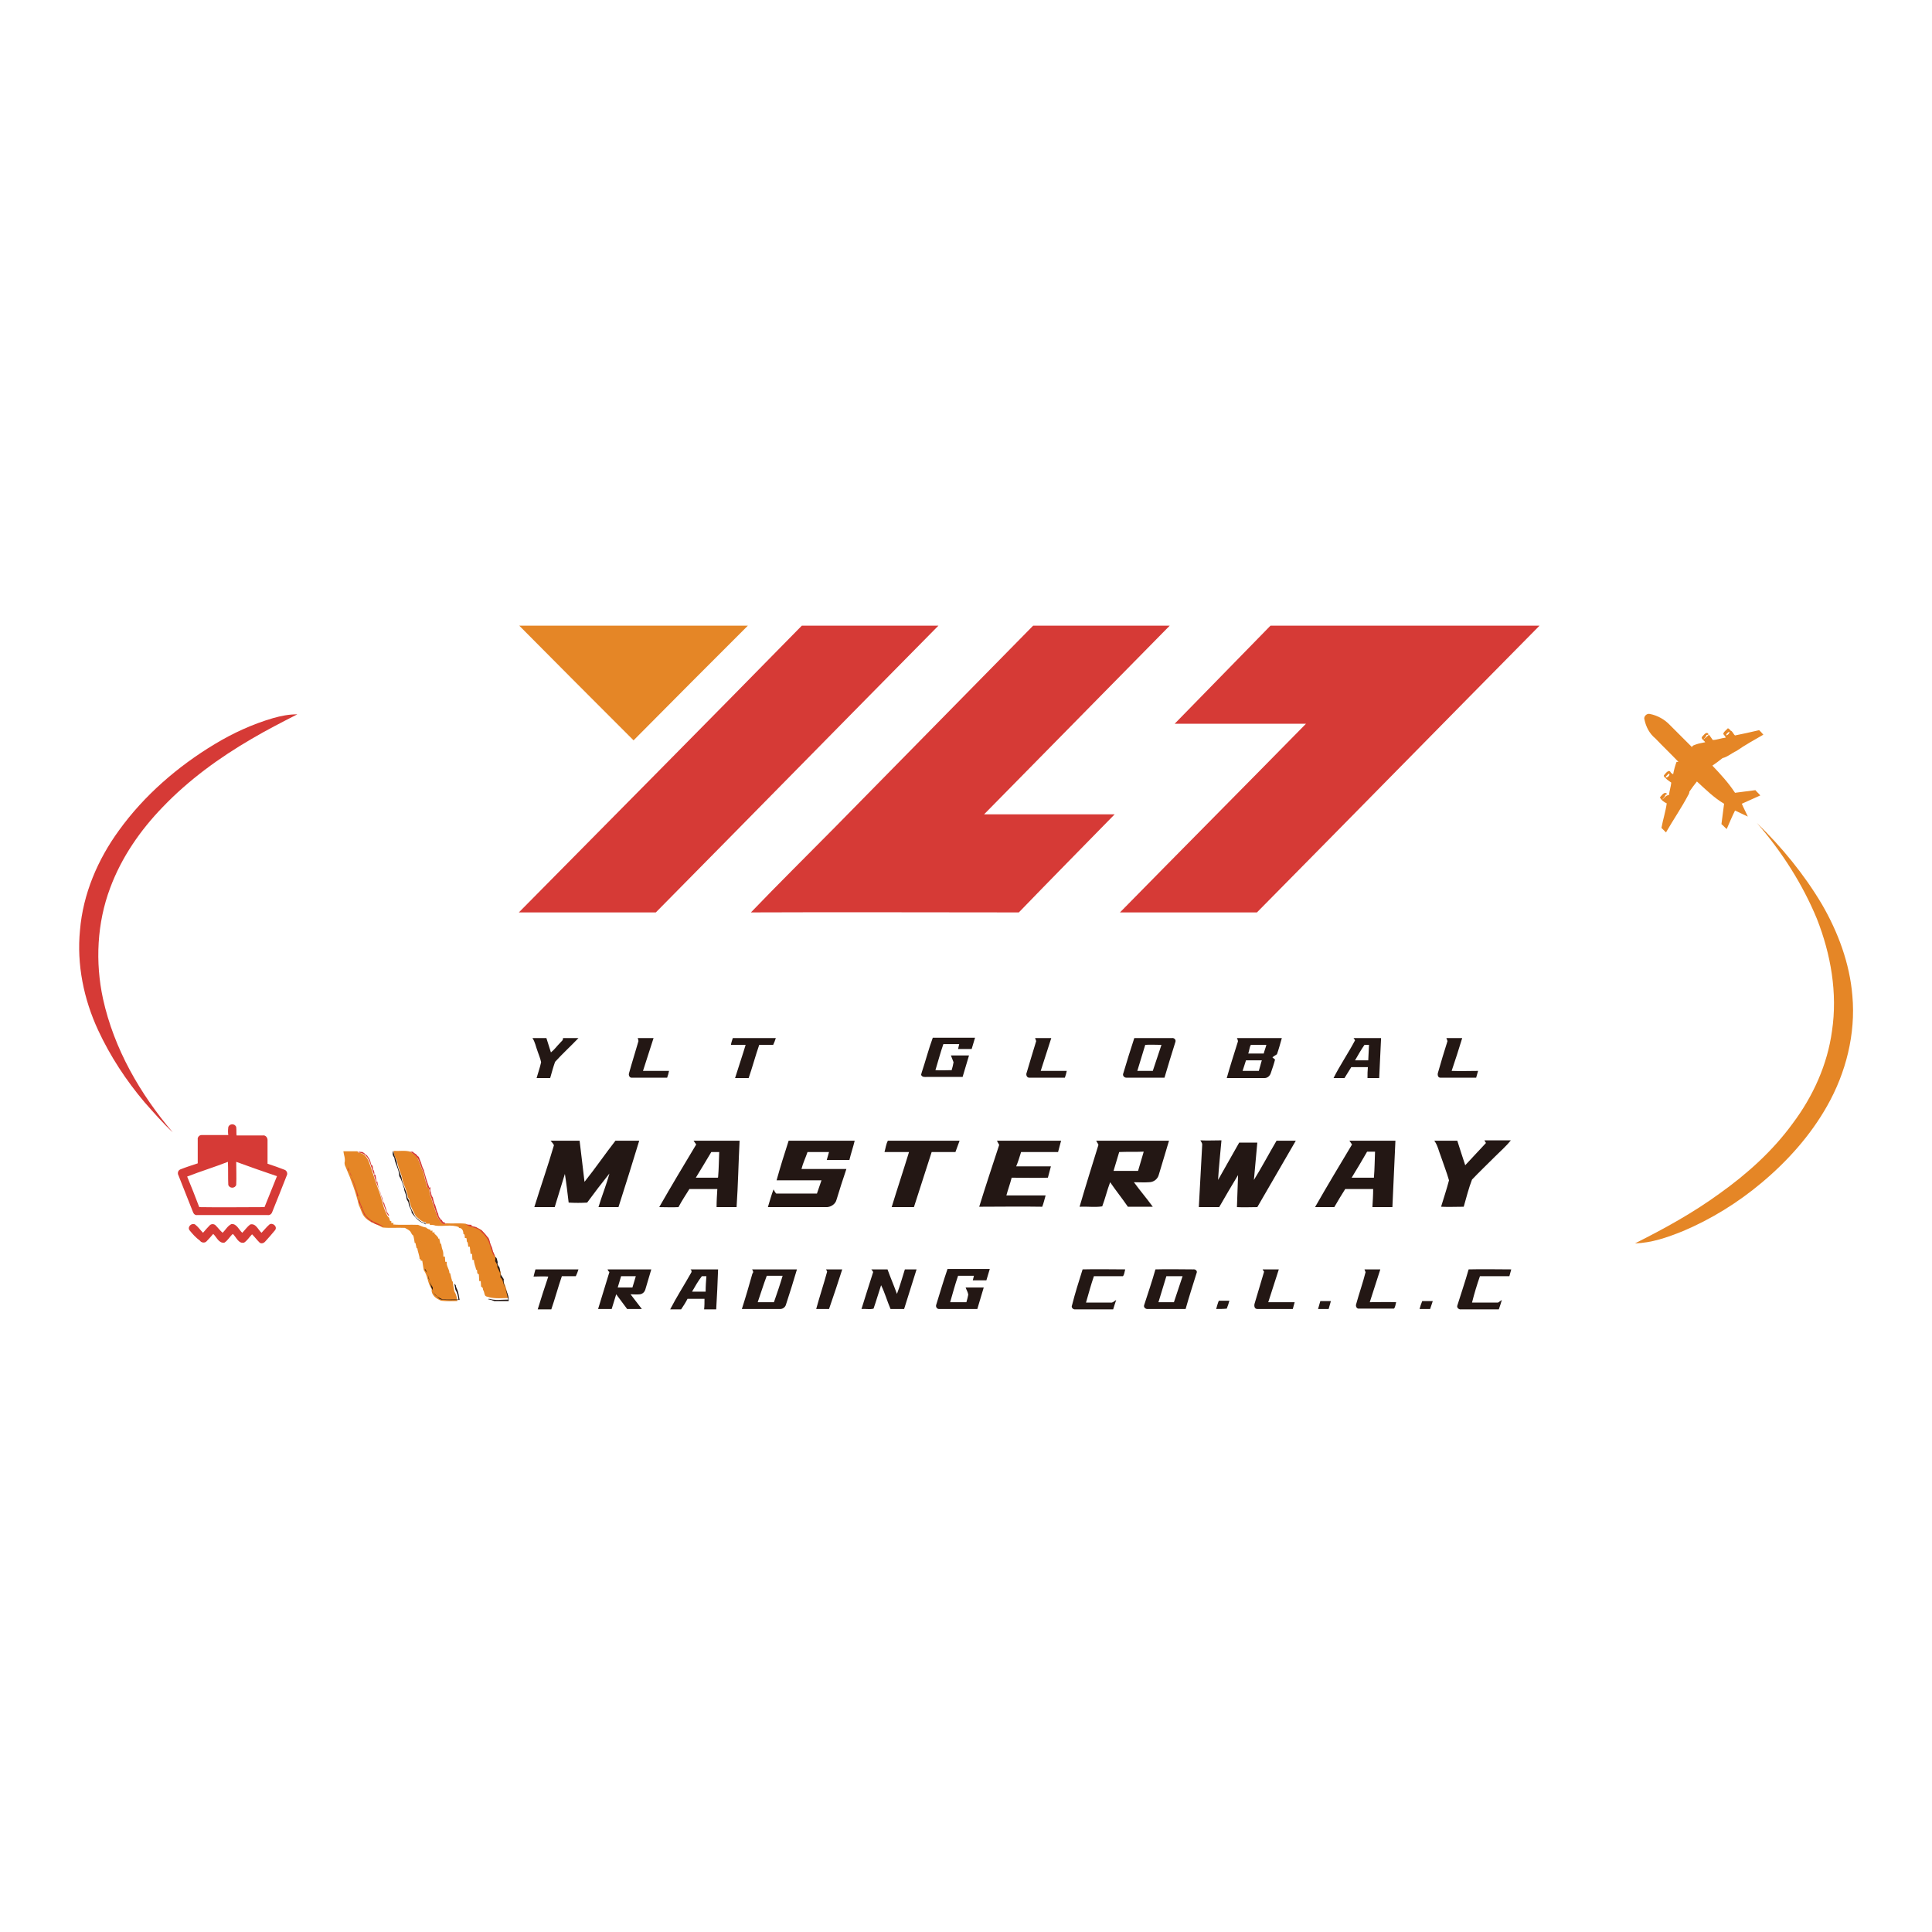 <?xml version="1.0" encoding="utf-8"?>
<!-- Generator: Adobe Illustrator 21.1.0, SVG Export Plug-In . SVG Version: 6.00 Build 0)  -->
<svg version="1.1" id="Layer_1" xmlns="http://www.w3.org/2000/svg" xmlns:xlink="http://www.w3.org/1999/xlink" x="0px" y="0px"
	 viewBox="0 0 512 512" style="enable-background:new 0 0 512 512;" xml:space="preserve">
<style type="text/css">
	.st0{fill:#FFFFFF;}
	.st1{fill:#E58626;}
	.st2{fill:#D63A36;}
	.st3{fill:#231714;}
</style>
<rect class="st0" width="512" height="512"/>
<g id="_x23_e58626ff">
	<path class="st1" d="M137.6,165.8c20.2,0,40.4,0,60.6,0c-10.1,10.1-20.2,20.2-30.3,30.4C157.8,186.1,147.7,176,137.6,165.8z"/>
	<path class="st1" d="M435.8,190.7c-0.3-0.8,0.6-1.7,1.4-1.5c2.1,0.4,4,1.5,5.4,3c1.9,1.9,3.9,3.9,5.8,5.8c0.1-0.5,0.6-0.5,1-0.7
		c0.8-0.3,1.6-0.4,2.5-0.6c-0.3-0.5-1.4-1-0.7-1.6c0.4-0.4,1.1-1.4,1.6-0.5c-0.1,0.1-0.4,0.2-0.6,0.2c0,0.5-0.6,0.8-0.8,1.2
		c0.5-0.4,1-0.8,1.5-1.3c0.4,0.5,0.7,1,1,1.4c1.1,0,2.2-0.5,3.4-0.6c0-0.5-0.6-0.7-0.6-1.1c0.2-0.6,0.8-0.9,1.2-1.4
		c0.3,0.1,0.5,0.3,0.7,0.6c0.6,0.2,0.7,0.9,1.2,1.3c2.1-0.4,4.2-0.9,6.4-1.4c0.4,0.4,0.8,0.8,1.1,1.2c-2.4,1.4-4.8,2.7-7.1,4.3
		c-1.3,0.6-2.4,1.6-3.7,1.9c-0.9,0.7-1.8,1.4-2.7,2c2.2,2.3,4.3,4.6,6,7.2c1.8-0.2,3.6-0.5,5.4-0.7c0.4,0.5,0.9,0.9,1.3,1.4
		c-1.6,0.7-3.3,1.5-4.9,2.2c0.5,1.2,1.1,2.3,1.6,3.4c-1.1-0.5-2.3-1.1-3.4-1.6c-0.8,1.6-1.5,3.3-2.2,4.9c-0.5-0.4-0.9-0.9-1.4-1.3
		c0.2-1.8,0.5-3.6,0.7-5.4c-2.7-1.6-4.9-3.8-7.2-5.9c-0.7,0.9-1.4,1.8-2,2.7c0,0.3-0.1,0.6-0.3,0.9c-1.8,3.4-4,6.6-5.9,9.9
		c-0.4-0.4-0.8-0.8-1.2-1.2c0.4-2.2,1.1-4.3,1.4-6.5c-0.7-0.3-1.5-0.9-1.8-1.6c0.5-0.5,1.2-1.7,1.9-0.9c-0.1,0.1-0.4,0.2-0.5,0.3
		c0,0.5-0.6,0.8-0.8,1.2c0.6-0.4,1-1.2,1.8-1.2c0.1-1.1,0.5-2.2,0.6-3.3c-0.5-0.4-1.1-0.7-1.5-1.2c-0.3-0.2-0.7-0.6-0.3-0.9
		c0.4-0.5,1.3-1.6,1.7-0.5c0.2,0.1,0.4,0.3,0.6,0.4c0.2-1.1,0.5-2.2,0.9-3.3c0.1,0,0.3,0,0.5,0c-2-2.1-4.1-4.1-6.1-6.2
		C437.1,194.4,436.2,192.6,435.8,190.7 M457.5,194.9c0.4-0.1,0.9-0.6,0.8-1C458,194,457.3,194.6,457.5,194.9 M441.4,205.9
		c0.3,0.5,1.4-0.6,0.9-0.9C441.9,205.3,441.6,205.6,441.4,205.9z"/>
	<path class="st1" d="M465.6,218.1c6.6,6.4,12.5,13.6,17.2,21.5c4.3,7.4,7.4,15.7,8.1,24.3c0.9,10.1-1.7,20.4-6.7,29.2
		c-4.4,7.8-10.5,14.6-17.3,20.3c-6.3,5.3-13.4,9.7-21,12.9c-4,1.6-8.2,3.1-12.6,3.2c7.8-3.9,15.4-8.1,22.4-13.2
		c7.3-5.2,14.1-11.3,19.4-18.6c5.4-7.2,9.2-15.6,10.4-24.5c1.5-10-0.3-20.3-4-29.7C477.7,234.3,472.2,225.7,465.6,218.1z"/>
	<path class="st1" d="M91,305.1c1.2,0,2.5,0,3.7,0l0.1,0.1c0.1,0.1,0.2,0.2,0.3,0.3c1.5,0.1,2.4,1.5,2.8,2.8
		c0.4,1.1,0.7,2.1,1.1,3.2c0.4,1.5,1,2.9,1.5,4.3c0.6,1.7,0.9,3.5,1.6,5.2c0.3,0.5,0.4,1.2,0.9,1.6l0.1,0.1c0.1,0.2,0.2,0.7,0.3,0.9
		c0.1,0,0.2,0,0.3,0c0,0.1,0,0.4,0,0.5c0.1,0,0.4,0,0.6,0l-0.1,0.4c2.2,0.2,4.4,0,6.6,0.1c0.7,0.3,1.4,0.6,2.1,0.7
		c0.3,0.3,0.7,0.5,1.2,0.6l0,0.3c0.1,0,0.4-0.1,0.5-0.1c0,0.1,0,0.4,0,0.5c0.1,0,0.4,0,0.6,0l-0.1,0.3c0.4,0.4,1,0.8,1.1,1.4
		l0.2-0.1c0.1,0.5,0.2,0.9,0.3,1.4l0.2,0c0.1,0.6,0.2,1.2,0.4,1.7c0.2,0.5,0.2,1.1,0.2,1.7c0.1,0,0.3,0,0.4,0c0,0.4,0.1,0.9,0.1,1.4
		c0.1,0,0.3,0,0.4,0c-0.2,1.1,0.7,1.9,0.7,3l0.2,0c0.1,0.4,0.2,0.8,0.3,1.3c0.1,0.3,0.2,0.6,0.2,0.9l0.2,0c0,0.3,0.1,0.7,0.1,1
		c0.1,0.5,0.2,1,0.3,1.6c0.5,0.8,0.7,1.7,0.8,2.6c-1.4,0-2.9,0.1-4.3-0.1c-1.3-0.5-2.7-1.5-2.5-3.1c-1.1-1.5-1-3.5-2.1-5
		c-0.1-0.8-0.3-1.6-0.4-2.5c-0.1,0-0.3,0-0.4,0l0-0.4l-0.3,0c0-1-0.5-1.9-0.6-2.9l-0.2,0c-0.1-0.5-0.2-0.9-0.3-1.4l-0.2,0
		c-0.1-0.7-0.2-1.4-0.4-2c-0.4-0.2-0.5-0.7-0.8-1.1c-0.4-0.4-0.9-0.6-1.4-0.9c-2-0.1-3.9,0.1-5.9-0.1l-0.2-0.1
		c-1.4-0.8-3.1-1.2-4.3-2.4c-1-0.9-1.2-2.3-1.8-3.4c-0.8-3.4-2-6.7-3.4-9.9c-0.1-0.2-0.2-0.5-0.3-0.7c0-0.1-0.1-0.4-0.1-0.6
		C91.6,307,91.1,306.1,91,305.1z"/>
	<path class="st1" d="M104.3,305c1.5,0.1,3-0.2,4.4,0.2c0.7,0.5,1.5,1,1.9,1.7c0.6,1,0.8,2.1,1.3,3.2c0.5,0.8,0.5,1.8,0.8,2.7
		c0.2,0.6,0.4,1.2,0.5,1.8c0.8,0.4,0.5,1.5,0.8,2.2c0.4,0.9,0.6,1.9,0.9,2.8c0.7,1.6,0.9,3.6,2.5,4.7c0.3,0,0.7,0,1-0.1
		c1.7,0.1,3.3-0.1,5,0.1c1.3,0.8,3.1,0.7,4.3,1.8c0.9,0.9,1.7,1.9,2.1,3.1c0.4,1.2,0.7,2.5,1.4,3.6c0.1,0.3,0.1,0.7,0.1,1
		c0.3,0.5,0.6,1,0.6,1.6c0.4,0.8,1,1.7,0.8,2.7c0.7,0.5,0.6,1.5,1,2.2c0.6,1.2,0.6,2.5,1.1,3.7c-1.7,0-3.4,0.2-5.1-0.2
		c-0.4-0.2-1-0.1-1.2-0.6c-0.2-0.5-0.2-1-0.5-1.4c0-0.4-0.1-0.7-0.5-0.8c0-0.5-0.1-1-0.1-1.5c-0.1,0-0.3,0-0.4,0
		c0-0.6-0.1-1.2-0.1-1.8c-0.6-0.1-0.4-0.8-0.5-1.2l-0.2,0c-0.2-0.9-0.6-1.7-0.6-2.6c-0.1,0-0.3,0-0.4,0c0-0.5-0.1-1.1-0.1-1.6
		c-0.1,0-0.3,0-0.4,0c-0.1-0.6-0.1-1.3-0.2-1.9c-0.1,0-0.3,0-0.4,0c-0.1-0.5,0-1.1-0.4-1.4c0-0.3,0-0.6-0.1-0.9c-0.1,0-0.3,0-0.4,0
		c-0.1-0.4,0.1-1-0.4-1.1c0-0.8-0.3-1.6-1.2-1.6v-0.2c-2-0.8-4.2-0.1-6.2-0.4c-0.5-0.2-1-0.2-1.5-0.2c0-0.1,0-0.3,0-0.3
		c-0.3,0-0.8,0-1.1,0c0-0.1,0.1-0.3,0.1-0.4c-1.1,0-1.9-0.9-2.7-1.6c-0.7-1.4-1.6-2.8-1.7-4.4c-0.1-0.2-0.3-0.4-0.4-0.6
		c-0.2-1.9-1.4-3.6-1.6-5.5c-0.5-1.4-1.1-2.8-1.3-4.3C104.7,306.9,104.4,306,104.3,305z"/>
</g>
<g id="_x23_d63a36ff">
	<path class="st2" d="M212.5,165.8c12.1,0,24.2,0,36.2,0c-25,25.3-49.9,50.7-74.9,76c-12.1,0-24.2,0-36.3,0
		C162.5,216.5,187.6,191.2,212.5,165.8z"/>
	<path class="st2" d="M273.8,165.8c12.1,0,24.1,0,36.2,0c-16.4,16.7-32.8,33.3-49.2,50c11.5,0,23.1,0,34.6,0
		c-8.5,8.7-17,17.3-25.4,26c-23.7,0-47.4-0.1-71,0c7.3-7.6,14.8-15,22.2-22.5C238.7,201.5,256.2,183.7,273.8,165.8z"/>
	<path class="st2" d="M336.7,165.8c23.8,0,47.5,0,71.3,0c-25,25.3-49.9,50.7-74.9,76c-12.1,0-24.2,0-36.3,0
		c16.4-16.7,32.9-33.3,49.3-50c-11.6,0-23.2,0-34.8,0C319.7,183.2,328.2,174.5,336.7,165.8z"/>
	<path class="st2" d="M72.4,190.3c2.1-0.6,4.2-1,6.4-1c-4.1,2.1-8.2,4.2-12.1,6.5c-8.6,5-16.7,10.9-23.6,18.1
		c-5.9,6.1-10.9,13.3-13.9,21.4c-3.5,9.3-4,19.7-1.9,29.4c2.9,13.2,9.8,25.2,18.5,35.4c-2.7-2.5-5.1-5.3-7.5-8
		c-4.9-5.8-9.1-12.2-12.3-19.1c-3.8-8.2-5.7-17.4-4.8-26.5c0.8-9.6,4.7-18.7,10.3-26.4c6.7-9.3,15.6-17,25.4-22.9
		C61.7,194.3,66.9,191.9,72.4,190.3z"/>
	<path class="st2" d="M60.5,298.7c0.3-1,1.8-1,2.1,0c0.1,0.7,0,1.5,0.1,2.2c2.3,0,4.7,0,7,0c0.7-0.1,1.2,0.6,1.2,1.2
		c0,2.1,0,4.2,0,6.3c1.5,0.5,3,1,4.5,1.6c0.6,0.2,0.9,1,0.6,1.5c-1.3,3.3-2.6,6.6-3.9,9.8c-0.2,0.5-0.7,0.8-1.2,0.7
		c-6.2,0-12.4,0-18.6,0c-0.6,0.1-1-0.3-1.2-0.9c-1.3-3.2-2.5-6.4-3.8-9.6c-0.3-0.5-0.2-1.3,0.5-1.6c1.5-0.6,3.1-1.1,4.6-1.6
		c0-2.1,0-4.2,0-6.3c-0.1-0.6,0.4-1.2,1-1.2c2.4,0,4.8,0,7.1,0C60.4,300.2,60.4,299.5,60.5,298.7 M49.6,311.8
		c1.1,2.7,2.2,5.4,3.2,8.1c5.8,0.1,11.6,0,17.3,0c1.1-2.7,2.2-5.5,3.3-8.2c-3.6-1.2-7.2-2.5-10.8-3.8c0,2,0.1,4.1,0,6.1
		c-0.3,1-1.8,1-2.1,0c-0.1-2,0-4.1-0.1-6.1C56.8,309.3,53.2,310.4,49.6,311.8z"/>
	<path class="st2" d="M94.9,305.2c0.4,0,0.8,0.1,1.2,0.1c0.3,0.2,0.6,0.4,0.9,0.8l0.2,0c0.3,0.5,0.7,0.9,0.9,1.5
		c0.1,0.3,0.2,0.7,0.3,1.1c0.6,0.2,0.3,0.9,0.5,1.3c0.4,0.4,0.3,1,0.3,1.5c-0.4-1.1-0.8-2.1-1.1-3.2c-0.4-1.3-1.3-2.7-2.8-2.8
		C95.1,305.4,95,305.2,94.9,305.2z"/>
	<path class="st2" d="M108.7,305.2c0.2,0,0.5,0,0.7,0c0.2,0.3,0.6,0.5,0.9,0.7c0.2,0.3,0.4,0.5,0.7,0.7c0.1,0.3,0.2,0.5,0.3,0.8
		c0.4,0.8,0.5,1.8,1,2.6c0.4,1.6,0.9,3.3,1.5,4.8l0.3-0.2c0,0.4-0.2,0.9,0.1,1.3c0.1,0.5,0.1,1,0.5,1.4c0.1,0.5,0.2,1,0.4,1.6
		c0.5,0.8,0.5,1.9,1,2.7c0.1,0.4,0.1,0.9,0.5,1.2c0.1,0.3,0.2,0.5,0.5,0.5c0.1,0.4,0.4,0.7,0.8,0.7c0,0,0.1,0.1,0.1,0.2
		c0.1,0,0.4,0.1,0.5,0.1c-0.3,0-0.7,0-1,0.1c-1.6-1.1-1.8-3-2.5-4.7c-0.3-0.9-0.5-1.9-0.9-2.8c-0.3-0.7,0-1.8-0.8-2.2
		c-0.1-0.6-0.3-1.2-0.5-1.8c-0.3-0.9-0.3-1.9-0.8-2.7c-0.5-1-0.7-2.2-1.3-3.2C110.1,306.2,109.4,305.7,108.7,305.2z"/>
	<path class="st2" d="M92.2,309.3c1.4,3.2,2.5,6.5,3.4,9.9c0.6,1.1,0.8,2.5,1.8,3.4c1.2,1.2,2.8,1.6,4.3,2.4
		c-0.8-0.1-1.6-0.5-2.4-0.7c-0.2-0.4-0.6-0.4-1-0.5l0-0.2c-0.3-0.2-0.5-0.4-0.8-0.6c-0.4-0.3-0.6-0.9-1-1.1
		c-0.1-0.6-0.6-1.1-0.6-1.8l-0.2,0c0-0.5-0.3-1-0.6-1.4c0.1-0.6,0-1.1-0.1-1.7l-0.3,0.1c-0.2-1.9-1.1-3.6-1.5-5.4
		c-0.6-0.4-0.2-1.4-0.9-1.6C92.2,309.8,92.2,309.6,92.2,309.3z"/>
	<path class="st2" d="M99.1,311.4c0.1,0,0.3-0.1,0.4-0.1c0.1,0.6,0.2,1.3,0.3,1.9l0.2-0.1c0.1,0.8,0.3,1.6,0.6,2.3
		c0.2,0.5,0.3,1.1,0.5,1.6c0.4,0.6,0.2,1.4,0.7,1.8c0.1,0.2,0.1,0.5,0.2,0.7c0.2,0.5,0.4,1.1,0.5,1.6c0.2,0.4,0.6,0.7,0.6,1.2
		c-0.5-0.4-0.7-1-0.9-1.6c-0.7-1.7-1.1-3.5-1.6-5.2C100.1,314.3,99.5,312.9,99.1,311.4z"/>
	<path class="st2" d="M50.2,326c-0.6-0.9,0.6-2,1.5-1.5c0.8,0.6,1.4,1.5,2.1,2.2c0.6-0.7,1.2-1.4,1.8-2c0.4-0.4,1.2-0.4,1.6,0.1
		c0.6,0.6,1.1,1.3,1.8,1.9c0.8-0.8,1.3-1.8,2.3-2.3c1.4-0.2,2,1.5,2.9,2.3c0.7-0.7,1.3-1.6,2.1-2.2c1.5-0.4,2.1,1.4,3,2.2
		c0.7-0.7,1.3-1.5,2.1-2.2c0.9-0.6,2.2,0.6,1.5,1.5c-0.8,1-1.7,2-2.6,3c-0.4,0.5-1.2,0.7-1.6,0.2c-0.7-0.7-1.2-1.4-1.9-2.1
		c-0.7,0.7-1.3,1.7-2.1,2.2c-1.5,0.4-2.1-1.5-3-2.3c-0.8,0.7-1.3,1.7-2.2,2.3c-1.5,0.3-2.1-1.5-3-2.3c-0.6,0.7-1.2,1.4-1.8,2
		c-0.5,0.5-1.4,0.3-1.7-0.2C51.9,328,51,327,50.2,326z"/>
	<path class="st2" d="M123.5,324.5c0.5,0,1,0.1,1.5,0.1l-0.1,0.3c0.4,0.1,0.9,0.2,1.3,0.3c0.2,0.2,0.5,0.3,0.7,0.5
		c0.3,0.1,0.5,0.2,0.8,0.4c0.4,0.5,1,1,1.4,1.6c0.8,0.6,0.6,1.7,1.1,2.5c0.3,0.5,0.3,1.1,0.5,1.6c0.3,0.4,0.3,0.9,0.4,1.4
		c-0.7-1.1-1-2.4-1.4-3.6c-0.3-1.2-1.2-2.3-2.1-3.1C126.6,325.2,124.8,325.4,123.5,324.5z"/>
</g>
<g id="_x23_231714ff">
	<path class="st3" d="M141.1,275.1c1.2,0,2.5,0,3.7,0c0.4,1.3,0.8,2.5,1.2,3.8c0.9-0.7,1.6-1.7,2.4-2.5c0.3-0.4,0.9-0.7,0.8-1.3
		c1.4,0,2.7,0,4.1,0c-2,2.1-4.2,4.1-6.2,6.3c-0.5,1.4-0.9,2.9-1.3,4.3c-1.2,0-2.4,0-3.6,0c0.4-1.4,0.9-2.8,1.2-4.2
		c-0.2-1-0.6-1.9-0.9-2.8C142,277.4,141.8,276.1,141.1,275.1z"/>
	<path class="st3" d="M169,275.1c1.4,0,2.8,0,4.2,0c-0.9,2.9-1.9,5.8-2.8,8.7c2.3,0,4.6,0,6.9,0c-0.1,0.6-0.3,1.2-0.5,1.8
		c-3.1,0-6.2,0-9.3,0c-0.6,0.1-1-0.6-0.8-1.2c0.8-2.9,1.7-5.7,2.5-8.5C169.2,275.7,169.1,275.3,169,275.1z"/>
	<path class="st3" d="M194.2,275.1c3.8,0,7.6,0,11.4,0c-0.2,0.6-0.4,1.2-0.7,1.8c-1.2,0-2.5,0-3.7,0c-1,2.9-1.8,5.9-2.8,8.8
		c-1.2,0-2.4,0-3.6,0c0.9-2.9,1.9-5.8,2.8-8.8c-1.3,0-2.6,0-3.9,0C193.8,276.3,194,275.7,194.2,275.1z"/>
	<path class="st3" d="M244.3,284.1c1-3,1.8-6.1,2.9-9.1c3.7,0,7.5,0,11.2,0c-0.3,1-0.6,2-0.9,3c-1.2,0-2.4,0-3.6,0
		c0.1-0.4,0.2-0.8,0.3-1.3c-1.4,0-2.8,0-4.2,0c-0.8,2.3-1.4,4.6-2.1,6.9c1.4,0.1,2.8,0,4.3,0c0.2-0.7,0.4-1.4,0.5-2.1
		c-0.2-0.6-0.5-1.2-0.7-1.8c1.6,0,3.2,0,4.8,0c-0.6,1.9-1.1,3.8-1.7,5.7c-3.2,0-6.3,0-9.5,0c-0.5,0-1.1,0.1-1.4-0.4
		C244,284.9,244.2,284.5,244.3,284.1z"/>
	<path class="st3" d="M274.3,275.1c1.4,0,2.8,0,4.3,0c-0.9,2.9-1.9,5.8-2.8,8.7c2.3,0,4.6,0,6.9,0c-0.1,0.6-0.3,1.2-0.5,1.8
		c-3.1,0-6.2,0-9.3,0c-0.8,0.1-1.1-0.8-0.8-1.4c0.8-2.8,1.7-5.6,2.5-8.3C274.5,275.6,274.4,275.3,274.3,275.1z"/>
	<path class="st3" d="M300.6,275.1c3.3,0,6.7,0,10,0c0.5-0.1,1.1,0.4,0.9,1c-1,3.2-2,6.4-2.9,9.5c-3.4,0-6.8,0-10.1,0
		c-0.6,0-1.1-0.6-0.8-1.2C298.6,281.3,299.6,278.2,300.6,275.1 M303.5,276.9c-0.7,2.3-1.4,4.6-2.1,6.9c1.4,0,2.7,0,4.1,0
		c0.8-2.3,1.5-4.6,2.3-6.9C306.3,276.9,304.9,276.8,303.5,276.9z"/>
	<path class="st3" d="M327.8,275.1c4,0,7.9,0,11.9,0c-0.4,1.4-0.8,2.9-1.3,4.3c-0.4,0.2-0.8,0.5-1.2,0.8c0.2,0.2,0.5,0.4,0.7,0.6
		c-0.3,1.2-0.7,2.3-1.1,3.5c-0.2,0.7-0.8,1.4-1.7,1.4c-3.3,0-6.7,0-10,0c0.9-3.2,1.9-6.3,2.9-9.5
		C328.2,275.8,327.9,275.4,327.8,275.1 M330.8,279.2c1.4,0,2.7,0,4.1,0c0.2-0.8,0.5-1.5,0.7-2.3c-1.4,0-2.8,0-4.1,0
		C331.1,277.5,331.1,278.4,330.8,279.2 M329.3,283.8c1.4,0,2.9,0,4.3,0c0.3-0.9,0.5-1.9,0.8-2.8c-1.4,0-2.8,0-4.2,0
		C329.9,281.9,329.6,282.9,329.3,283.8z"/>
	<path class="st3" d="M358.7,275.1c2.4,0,4.8,0,7.3,0c-0.2,3.5-0.3,7-0.5,10.6c-1.1,0-2.1,0-3.1,0c0-1,0-1.9,0.1-2.9
		c-1.5,0-2.9,0-4.4,0c-0.6,0.9-1.2,2-1.8,2.9c-1,0-1.9,0-2.9,0c1.7-3.4,3.9-6.6,5.7-10C359,275.5,358.8,275.2,358.7,275.1
		 M359.1,281c1.2,0,2.4,0,3.5,0c0.1-1.4,0.1-2.7,0.2-4.1c-0.4,0-0.8,0-1.2,0C360.7,278.2,359.9,279.6,359.1,281z"/>
	<path class="st3" d="M383.3,275.1c1.4,0,2.8,0,4.2,0c-0.9,2.9-1.8,5.8-2.8,8.7c2.3,0.1,4.6,0,7,0c-0.2,0.6-0.3,1.2-0.5,1.8
		c-3.2,0-6.3,0-9.5,0c-0.7,0-0.8-0.9-0.6-1.4c0.8-2.8,1.6-5.5,2.5-8.3C383.5,275.6,383.4,275.3,383.3,275.1z"/>
	<path class="st3" d="M145.9,302.3c2.6,0,5.2,0,7.7,0c0.4,3.6,0.9,7.2,1.3,10.9c2.8-3.5,5.4-7.3,8.2-10.9c2.1,0,4.2,0,6.3,0
		c-1.8,5.9-3.6,11.7-5.5,17.6c-1.8,0-3.6,0-5.3,0c0.9-3,2.1-5.9,2.9-8.9c-2,2.5-4,5.1-5.9,7.7c-1.6,0.1-3.2,0.1-4.9,0
		c-0.3-2.5-0.6-5.1-1-7.6c-0.9,2.9-1.8,5.9-2.7,8.8c-1.8,0-3.6,0-5.4,0c1.7-5.5,3.6-10.9,5.2-16.4
		C146.6,303,146.2,302.7,145.9,302.3z"/>
	<path class="st3" d="M183.8,302.3c4.1,0,8.1,0,12.2,0c-0.3,5.9-0.4,11.7-0.8,17.6c-1.8,0-3.5,0-5.3,0c0-1.6,0.1-3.2,0.2-4.8
		c-2.5,0-4.9,0-7.4,0c-1,1.6-2,3.1-2.9,4.8c-1.7,0.1-3.4,0-5.1,0c3.2-5.6,6.5-11.1,9.8-16.6C184.2,302.9,184,302.6,183.8,302.3
		 M184.4,312.1c1.9,0,3.9,0,5.8,0l0.1-0.1c0.2-2.2,0.2-4.5,0.3-6.7c-0.7,0-1.4,0-2.1,0C187.2,307.5,185.8,309.8,184.4,312.1z"/>
	<path class="st3" d="M209,302.3c5.8,0,11.7,0,17.5,0c-0.4,1.7-1,3.4-1.4,5.1c-2,0-4,0-6,0c0.2-0.7,0.4-1.4,0.6-2.1
		c-1.9,0-3.8,0-5.7,0c-0.5,1.5-1.2,2.9-1.6,4.5c4,0,7.9,0,11.9,0c-0.9,2.7-1.8,5.4-2.6,8.1c-0.3,1.3-1.7,2.1-2.9,2
		c-5.1,0-10.2,0-15.3,0c0.5-1.6,0.9-3.2,1.5-4.7c0.2,0.4,0.4,0.8,0.7,1.1c3.6,0,7.2,0,10.8,0c0.4-1.2,0.8-2.3,1.2-3.5
		c-4,0-7.9,0-11.9,0C206.8,309.2,207.9,305.7,209,302.3z"/>
	<path class="st3" d="M235.3,302.3c6.3,0,12.6,0,19,0c-0.4,1-0.7,2-1.1,3c-2.1,0-4.2,0-6.3,0c-1.6,4.9-3.1,9.7-4.7,14.6
		c-2,0-4,0-5.9,0c1.5-4.9,3.1-9.7,4.6-14.6c-2.2,0-4.3,0-6.5,0C234.7,304.3,234.8,303.2,235.3,302.3z"/>
	<path class="st3" d="M264.2,302.3c5.7,0,11.3,0,17,0c-0.3,1-0.5,2-0.8,3c-3.3,0-6.5,0-9.8,0c-0.4,1.3-0.8,2.6-1.3,3.8
		c3.1,0,6.1,0,9.2,0c-0.3,1-0.5,2-0.8,3c-3.2,0.1-6.4,0-9.6,0c-0.4,1.6-1,3.2-1.4,4.7c3.5,0,6.9,0,10.4,0c-0.3,1-0.5,2-0.9,3
		c-5.6-0.1-11.1,0-16.7,0c1.7-5.5,3.5-10.9,5.3-16.4C264.6,303.1,264.4,302.7,264.2,302.3z"/>
	<path class="st3" d="M290.5,302.3c6.4,0,12.9,0,19.3,0c-0.9,3-1.8,6-2.7,9c-0.3,1.2-1.4,2-2.6,2c-1.3,0.1-2.7,0-4,0
		c1.6,2.2,3.4,4.3,5,6.5c-2.2,0-4.4,0-6.6,0c-1.5-2.2-3.2-4.3-4.7-6.5c-0.8,2.1-1.3,4.3-2.1,6.4c-1.9,0.3-4,0-6,0.1
		c1.6-5.5,3.3-10.9,5-16.4C291,303.1,290.7,302.7,290.5,302.3 M296.6,305.3c-0.5,1.7-1,3.4-1.5,5c2.2,0,4.4,0,6.5,0
		c0.5-1.7,1-3.4,1.5-5.1C300.9,305.3,298.7,305.2,296.6,305.3z"/>
	<path class="st3" d="M318.1,302.2c1.9,0.1,3.8,0,5.6,0c-0.3,3.5-0.7,7-0.9,10.5c1.9-3.3,3.7-6.6,5.6-9.9c1.6,0,3.2,0,4.8,0
		c-0.3,3.3-0.6,6.6-0.9,9.9c2.1-3.4,4-7,6-10.4c1.7,0,3.4,0,5.1,0c-3.4,5.9-6.8,11.7-10.2,17.6c-1.8,0-3.6,0.1-5.4,0
		c0.1-2.8,0.2-5.6,0.3-8.5c-1.7,2.8-3.4,5.7-5,8.5c-1.8,0-3.6,0-5.4,0c0.3-5.5,0.6-11,0.9-16.6C318.6,302.9,318.3,302.6,318.1,302.2
		z"/>
	<path class="st3" d="M357.6,302.3c4.1,0,8.1,0,12.2,0c-0.3,5.9-0.5,11.7-0.8,17.6c-1.8,0-3.6,0-5.3,0c0.1-1.6,0.2-3.2,0.2-4.8
		c-2.5,0-5,0-7.4,0c-1,1.6-2,3.2-2.9,4.8c-1.7,0-3.4,0-5.1,0c3.2-5.6,6.5-11.1,9.8-16.6C358,302.9,357.8,302.6,357.6,302.3
		 M358.2,312.1c2,0,3.9,0,5.9,0c0.2-2.3,0.2-4.6,0.3-6.9c-0.7,0-1.4,0-2.1,0C361,307.5,359.6,309.8,358.2,312.1z"/>
	<path class="st3" d="M380.1,302.3c2,0,4.1,0,6.1,0c0.7,2.2,1.4,4.4,2.1,6.5c1.8-1.9,3.6-3.9,5.5-5.9c-0.1-0.2-0.3-0.4-0.4-0.7
		c2.3,0,4.6,0,7,0c-1.2,1.5-2.7,2.8-4.1,4.2c-2.1,2.1-4.2,4.1-6.2,6.2c-0.9,2.3-1.5,4.8-2.2,7.2c-2,0-4,0.1-6,0
		c0.7-2.3,1.5-4.7,2.1-7c-0.6-2.1-1.4-4.1-2.1-6.2C381.3,305.1,381,303.5,380.1,302.3z"/>
	<path class="st3" d="M104.5,306.8c-0.4-0.5-0.6-1.1-0.3-1.8c0.2,0.9,0.5,1.8,0.9,2.7c0.2,1.5,0.8,2.9,1.3,4.3
		c0.2,1.9,1.4,3.6,1.6,5.5c0.1,0.2,0.3,0.4,0.4,0.6c0.1,1.6,0.9,3,1.7,4.4c0.8,0.7,1.6,1.6,2.7,1.6c0,0.1-0.1,0.3-0.1,0.4
		c-0.1-0.1-0.2-0.3-0.3-0.3c-1.5-0.4-2.4-1.7-3.3-2.8c0-0.9-0.7-1.5-0.8-2.4c0-0.6-0.6-1-0.6-1.6c0-0.9-0.6-1.6-0.6-2.4
		c-0.4-1.1-0.6-2.3-1.3-3.3C105.8,309.9,104.7,308.5,104.5,306.8z"/>
	<path class="st3" d="M131.2,333.1c0.6,0.2,0.5,0.9,0.7,1.4c-0.3,0.6,0.3,1,0.5,1.5c0.1,0.5,0.2,1.1,0.2,1.6
		c0.3,0.5,0.6,0.9,0.9,1.4c-0.3,2,1.5,3.7,1.3,5.8c-1.3,0-2.5,0-3.8,0c-0.5-0.2-1.1-0.4-1.7-0.5l0.3-0.1c1.7,0.5,3.4,0.2,5.1,0.2
		c-0.4-1.2-0.5-2.6-1.1-3.7c-0.3-0.7-0.3-1.7-1-2.2c0.2-1-0.4-1.8-0.8-2.7c0.1-0.6-0.3-1.1-0.6-1.6
		C131.3,333.8,131.3,333.4,131.2,333.1z"/>
	<path class="st3" d="M112.6,336.2c1.1,1.5,1,3.5,2.1,5c-0.2,1.5,1.2,2.6,2.5,3.1c1.4,0.2,2.9,0,4.3,0.1c-0.1-0.9-0.3-1.8-0.8-2.6
		c-0.1-0.5-0.2-1-0.3-1.6c0.1,0.1,0.3,0.3,0.4,0.4c0,0.3,0.1,0.5,0.2,0.8c0.5,0.9,0.6,2.1,0.8,3.1c-1.6,0-3.1,0.1-4.7-0.1
		c-0.7,0-1-0.7-1.5-1c-0.5-0.3-0.7-1-0.9-1.5c-0.7-0.9-0.5-2.1-1.1-3c-0.1-0.6-0.2-1.1-0.4-1.6C112.9,336.9,112.5,336.6,112.6,336.2
		z"/>
	<path class="st3" d="M141.9,336.4c3.8,0,7.6,0,11.4,0c-0.2,0.6-0.4,1.2-0.7,1.8c-1.2,0-2.5,0-3.7,0c-1,2.9-1.8,5.9-2.8,8.8
		c-1.2,0-2.4,0-3.6,0c0.9-2.9,1.8-5.8,2.8-8.7c-1.3-0.1-2.6,0-3.9,0C141.6,337.6,141.7,337,141.9,336.4z"/>
	<path class="st3" d="M161,336.4c3.9,0,7.7,0,11.6,0c-0.5,1.8-1.1,3.6-1.6,5.4c-0.2,0.6-0.7,1.1-1.4,1.2c-0.8,0.1-1.7,0-2.5,0
		c1,1.3,2,2.6,3,3.9c-1.3,0-2.6,0-3.9,0c-1-1.3-1.9-2.6-2.9-3.9c-0.4,1.3-0.8,2.6-1.2,3.9c-1.2,0-2.4,0-3.6,0c1-3.3,2-6.5,3-9.8
		C161.2,336.9,161.1,336.6,161,336.4 M163.7,341.2c1.3,0,2.6,0,3.9,0c0.3-1,0.6-2,0.9-3c-1.3,0-2.6,0-3.9,0
		C164.3,339.2,164,340.2,163.7,341.2z"/>
	<path class="st3" d="M183,336.4c2.4,0,4.8,0,7.3,0c-0.1,3.5-0.3,7-0.5,10.6c-1.1,0-2.1,0-3.2,0c0.1-0.9,0.1-1.9,0.1-2.8
		c-1.5,0-3,0-4.5,0c-0.5,1-1.1,1.9-1.7,2.8c-1,0-2,0-2.9,0c1.7-3.3,3.7-6.4,5.5-9.6C183.4,337,183.3,336.7,183,336.4 M183.4,342.3
		c1.2,0,2.4,0,3.6,0c0-1.4,0.1-2.7,0.2-4.1c-0.4,0-0.8,0-1.2,0C185,339.5,184.2,340.9,183.4,342.3z"/>
	<path class="st3" d="M199.3,336.4c4,0,8,0,11.9,0c-0.9,3.1-1.9,6.2-2.9,9.3c-0.2,0.8-1,1.3-1.8,1.2c-3.3,0-6.6,0-9.9,0
		c1-3.1,1.9-6.2,2.8-9.4C199.8,337.1,199.5,336.7,199.3,336.4 M200.8,345.1c1.4,0,2.8,0,4.3,0c0.8-2.3,1.6-4.6,2.3-7
		c-1.4,0-2.8,0-4.2,0C202.3,340.5,201.6,342.8,200.8,345.1z"/>
	<path class="st3" d="M218.9,336.4c1.4,0,2.9,0,4.3,0c-1.1,3.5-2.3,7-3.5,10.5c-1.1,0-2.2,0-3.4,0c0.9-3.3,2-6.6,2.9-9.9
		C219.2,336.9,219,336.6,218.9,336.4z"/>
	<path class="st3" d="M230.9,336.4c1.4,0,2.9,0,4.3,0c0.8,2.2,1.7,4.3,2.5,6.5c0.8-2.1,1.4-4.3,2.1-6.5c1,0,2,0,3.1,0
		c-1.1,3.5-2.2,7-3.3,10.5c-1.2,0-2.4,0-3.6,0c-0.9-2.1-1.5-4.3-2.5-6.3c-0.7,2.1-1.3,4.2-2,6.2c-1,0.3-2.2,0-3.2,0.1
		c1-3.3,2.1-6.6,3.1-9.8C231.3,336.9,231.1,336.6,230.9,336.4z"/>
	<path class="st3" d="M248.1,345.8c1-3.2,1.9-6.3,3-9.5c3.7,0,7.5,0,11.2,0c-0.3,1-0.6,2-0.9,3c-1.2,0-2.4,0-3.6,0
		c0.1-0.4,0.2-0.8,0.3-1.2c-1.4,0-2.8,0-4.2,0c-0.8,2.3-1.4,4.6-2.1,7c1.4,0,2.8,0,4.3,0c0.2-0.7,0.4-1.4,0.5-2
		c-0.1-0.7-0.5-1.3-0.7-1.9c1.6,0,3.2,0,4.8,0c-0.6,1.9-1.1,3.8-1.7,5.7c-3.3,0-6.7,0-10,0C248.4,347,247.9,346.4,248.1,345.8z"/>
	<path class="st3" d="M286.9,336.4c3.8-0.1,7.5,0,11.3,0c-0.2,0.6-0.2,1.3-0.6,1.8c-2.6,0-5.2,0-7.7,0c-0.8,2.3-1.4,4.6-2.1,7
		c2.2,0,4.3,0,6.5,0c0.6,0.1,1-0.4,1.5-0.7c-0.3,0.8-0.5,1.6-0.8,2.5c-3.3,0-6.7,0-10,0c-0.6,0.1-1.2-0.5-0.9-1.1
		C284.9,342.7,285.9,339.6,286.9,336.4z"/>
	<path class="st3" d="M306.2,336.4c3.3-0.1,6.7,0,10,0c0.6-0.1,1.2,0.4,0.9,1c-1,3.2-2,6.3-2.9,9.5c-3.3,0-6.6,0-10,0
		c-0.5,0.1-1.2-0.4-1-1C304.2,342.8,305.3,339.6,306.2,336.4 M309.1,338.2c-0.7,2.3-1.4,4.6-2.1,6.9c1.4,0,2.7,0,4.1,0
		c0.8-2.3,1.5-4.6,2.3-6.9C312,338.2,310.5,338.2,309.1,338.2z"/>
	<path class="st3" d="M334.6,336.4c1.4,0,2.9,0,4.3,0c-0.9,2.9-1.9,5.8-2.8,8.7c2.3,0,4.6,0,7,0c-0.2,0.6-0.3,1.2-0.5,1.8
		c-3.1,0-6.3,0-9.4,0c-0.8,0-0.9-0.9-0.7-1.5c0.8-2.8,1.7-5.6,2.5-8.4C334.9,336.9,334.7,336.6,334.6,336.4z"/>
	<path class="st3" d="M361.6,336.4c1.4,0,2.8,0,4.2,0c-0.9,2.9-1.9,5.8-2.8,8.7c2.3,0,4.6-0.1,7,0c-0.2,0.6-0.2,1.3-0.6,1.7
		c-3.1,0-6.2,0-9.2,0c-0.7,0.1-1-0.7-0.8-1.2c0.8-2.9,1.8-5.7,2.5-8.5C361.8,337,361.7,336.6,361.6,336.4z"/>
	<path class="st3" d="M389.2,336.4c3.8-0.1,7.5,0,11.3,0c-0.2,0.6-0.3,1.2-0.5,1.8c-2.6,0-5.2,0-7.8,0c-0.8,2.3-1.5,4.6-2.1,7
		c2.3,0,4.6,0,6.9,0c0.3-0.2,0.6-0.4,1-0.7c-0.2,0.8-0.5,1.6-0.8,2.5c-3.3,0-6.7,0-10,0c-0.5,0.1-1.2-0.4-1-1
		C387.2,342.8,388.3,339.6,389.2,336.4z"/>
	<path class="st3" d="M322.3,346.9c0.2-0.7,0.4-1.5,0.7-2.2c0.9,0,1.9,0,2.8,0c-0.2,0.7-0.4,1.4-0.7,2.1
		C324.2,346.9,323.2,346.9,322.3,346.9z"/>
	<path class="st3" d="M349.9,344.8c0.9,0,1.9,0,2.8,0c-0.2,0.7-0.4,1.4-0.6,2.1c-1,0-1.9,0-2.8,0
		C349.5,346.2,349.7,345.5,349.9,344.8z"/>
	<path class="st3" d="M376.2,346.9c0.2-0.7,0.4-1.4,0.7-2.1c0.9,0,1.9,0,2.8,0c-0.2,0.7-0.5,1.4-0.7,2.1
		C378.1,346.9,377.1,346.9,376.2,346.9z"/>
</g>
</svg>
